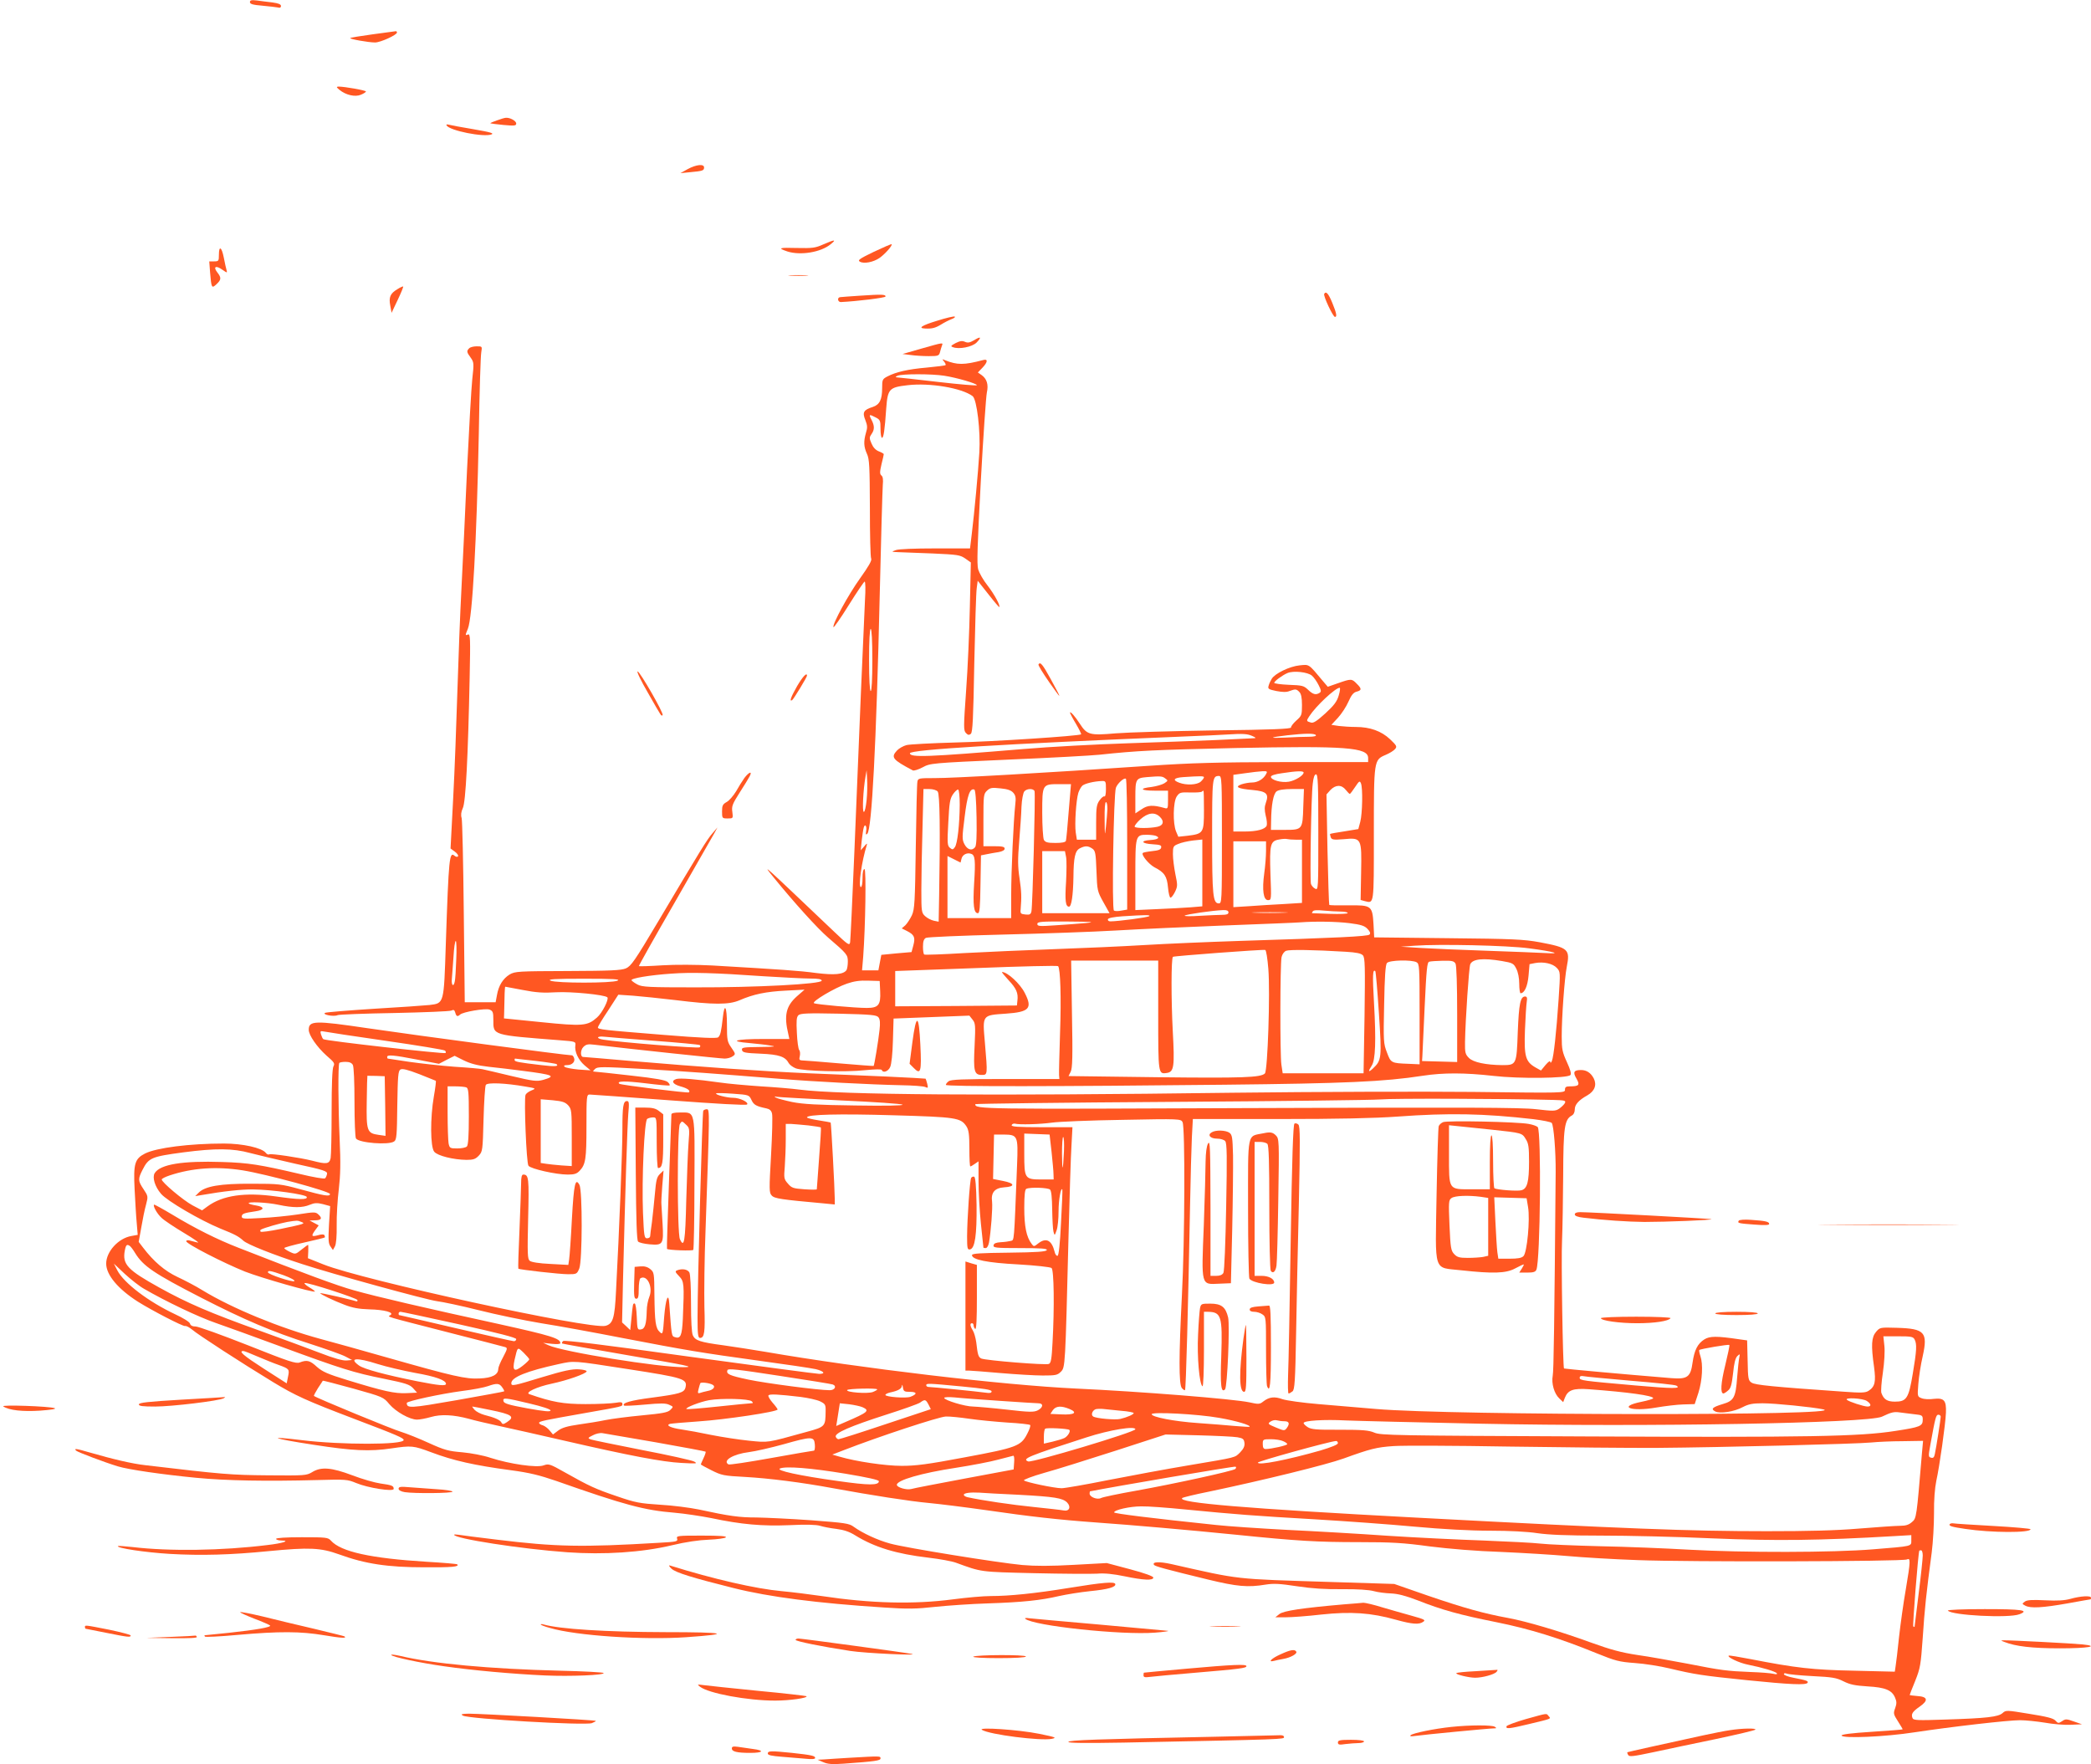 <?xml version="1.0" standalone="no"?>
<!DOCTYPE svg PUBLIC "-//W3C//DTD SVG 20010904//EN"
 "http://www.w3.org/TR/2001/REC-SVG-20010904/DTD/svg10.dtd">
<svg version="1.0" xmlns="http://www.w3.org/2000/svg"
 width="1280pt" height="1080pt" viewBox="0 0 1280 1080"
 preserveAspectRatio="xMidYMid meet">
<g transform="translate(0,1080) scale(0.1,-0.1)"
fill="#ff5722" stroke="none">
<path d="M1530 10787 c0 -12 18 -17 78 -22 42 -4 85 -9 95 -11 10 -4 17 0 17
9 0 11 -16 17 -52 22 -29 3 -72 9 -95 12 -34 4 -43 2 -43 -10z"/>
<path d="M2282 10590 c-73 -10 -135 -20 -138 -23 -6 -6 112 -27 152 -27 33 0
134 46 134 61 0 5 -3 8 -7 8 -5 -1 -68 -9 -141 -19z"/>
<path d="M2078 10250 c39 -32 96 -45 131 -30 17 7 31 16 31 20 0 7 -131 30
-168 30 -14 -1 -13 -4 6 -20z"/>
<path d="M3042 10063 c-24 -8 -42 -16 -40 -18 2 -1 38 -6 81 -10 67 -6 77 -5
77 9 0 16 -38 37 -63 35 -7 0 -31 -7 -55 -16z"/>
<path d="M2734 10032 c19 -32 227 -73 274 -55 19 7 -5 14 -110 32 -73 12 -141
25 -152 28 -11 3 -16 1 -12 -5z"/>
<path d="M4210 9765 l-45 -25 60 6 c77 7 85 10 85 29 0 23 -48 18 -100 -10z"/>
<path d="M5040 9304 c-49 -22 -67 -24 -162 -22 -109 3 -120 0 -59 -21 80 -26
205 -6 266 44 37 30 26 30 -45 -1z"/>
<path d="M5350 9259 c-89 -43 -102 -52 -86 -61 25 -14 82 -3 120 23 33 23 81
77 74 84 -2 2 -51 -19 -108 -46z"/>
<path d="M1340 9240 c0 -38 -2 -40 -30 -40 l-29 0 5 -67 c8 -97 10 -100 39
-73 30 28 31 40 5 73 -27 35 -8 44 31 16 29 -20 31 -21 26 -3 -3 10 -11 45
-17 77 -13 66 -30 76 -30 17z"/>
<path d="M4838 9113 c29 -2 74 -2 100 0 26 2 2 3 -53 3 -55 0 -76 -1 -47 -3z"/>
<path d="M2433 9030 c-44 -26 -54 -49 -44 -101 l8 -44 37 78 c21 44 36 81 34
83 -2 2 -18 -5 -35 -16z"/>
<path d="M8106 9001 c-7 -11 54 -141 66 -141 14 0 9 24 -16 85 -24 59 -39 75
-50 56z"/>
<path d="M5265 8990 c-60 -4 -116 -8 -122 -9 -20 -2 -15 -31 5 -30 100 5 272
26 273 34 0 13 -22 14 -156 5z"/>
<path d="M5738 8837 c-96 -29 -121 -46 -75 -48 42 -2 62 3 97 24 19 12 48 27
64 33 16 6 26 13 20 16 -5 3 -53 -8 -106 -25z"/>
<path d="M5962 8717 c-26 -15 -38 -17 -56 -9 -16 7 -30 5 -56 -8 -30 -16 -32
-20 -17 -25 37 -15 118 1 145 28 33 34 26 40 -16 14z"/>
<path d="M5640 8666 l-115 -33 49 -6 c27 -4 77 -7 111 -7 58 0 63 2 69 24 3
13 9 31 12 40 8 20 11 21 -126 -18z"/>
<path d="M2872 8668 c-17 -17 -15 -24 9 -57 20 -28 21 -34 10 -132 -6 -57 -20
-306 -32 -554 -11 -247 -26 -573 -34 -723 -8 -149 -19 -433 -25 -630 -6 -196
-17 -494 -26 -661 l-16 -305 26 -19 c14 -10 23 -23 20 -28 -3 -6 -12 -5 -21 2
-32 28 -36 -5 -54 -541 -12 -367 -10 -361 -100 -372 -30 -3 -182 -14 -339 -23
-157 -10 -292 -21 -300 -25 -20 -11 54 -25 77 -14 10 4 167 10 348 13 182 4
338 10 348 15 14 7 19 4 24 -13 6 -23 14 -26 29 -12 17 17 155 40 180 31 21
-8 24 -16 24 -62 0 -97 -11 -93 410 -126 91 -7 95 -8 92 -30 -6 -39 18 -90 56
-123 l37 -31 -74 5 c-41 4 -79 11 -85 17 -7 7 -2 10 16 10 30 0 51 21 42 44
-3 9 -9 16 -13 16 -35 0 -946 121 -1251 166 -324 48 -360 47 -360 -10 0 -33
51 -106 109 -158 47 -40 52 -48 42 -66 -7 -14 -11 -109 -11 -275 0 -140 -3
-269 -6 -286 -8 -37 -25 -39 -113 -16 -76 19 -252 45 -263 39 -5 -4 -15 1 -21
9 -24 31 -142 57 -256 57 -212 0 -413 -26 -483 -61 -63 -32 -72 -62 -64 -219
4 -74 9 -167 13 -207 l6 -72 -39 -7 c-80 -14 -154 -96 -154 -169 0 -69 72
-155 194 -233 86 -54 277 -153 289 -149 7 2 26 -8 43 -22 34 -30 304 -205 495
-321 137 -83 202 -113 499 -226 261 -99 302 -117 301 -129 -2 -30 -381 -30
-621 -1 -228 28 -186 11 70 -28 239 -37 343 -42 477 -22 123 18 133 17 243
-24 135 -51 264 -80 489 -110 112 -15 173 -30 275 -65 420 -148 541 -180 726
-195 58 -5 159 -20 225 -33 184 -39 311 -50 480 -43 100 5 162 3 185 -4 19 -6
64 -15 100 -19 46 -6 80 -17 116 -40 119 -73 251 -113 447 -136 69 -8 145 -22
169 -31 159 -58 144 -56 478 -64 173 -4 347 -5 385 -3 48 4 101 -2 169 -16
115 -24 176 -27 176 -8 0 8 -52 27 -142 51 l-143 38 -202 -11 c-143 -8 -235
-8 -315 -1 -150 14 -713 105 -808 131 -78 21 -170 64 -224 103 -28 21 -52 24
-261 40 -126 9 -277 16 -335 17 -104 0 -164 8 -353 49 -54 11 -161 25 -236 29
-124 8 -152 13 -262 51 -133 45 -172 63 -321 147 -92 52 -99 54 -130 43 -42
-16 -207 8 -325 46 -44 15 -119 29 -173 34 -84 7 -108 13 -205 57 -61 28 -137
58 -169 68 -48 13 -523 209 -534 220 -2 2 9 23 24 47 16 23 29 45 30 46 1 2
85 -20 187 -48 182 -51 184 -52 220 -95 40 -47 125 -95 170 -95 16 0 54 7 85
16 62 18 138 14 232 -11 30 -9 116 -29 190 -45 74 -16 252 -56 395 -89 404
-93 601 -130 715 -136 94 -5 102 -5 80 8 -14 8 -158 40 -320 71 -162 32 -304
61 -315 65 -18 7 -17 10 14 25 18 10 45 16 60 13 14 -2 161 -28 326 -56 165
-29 302 -55 304 -57 3 -2 -3 -20 -12 -39 -9 -20 -17 -37 -17 -39 0 -2 29 -18
65 -36 62 -31 74 -34 208 -41 143 -8 343 -33 537 -69 234 -43 472 -80 583 -90
64 -6 226 -26 359 -45 261 -38 438 -58 673 -75 212 -15 568 -46 855 -75 373
-38 494 -45 751 -45 197 0 270 -4 430 -26 121 -15 286 -29 439 -34 135 -6 317
-17 405 -25 88 -8 282 -20 430 -25 309 -12 1621 -9 1648 4 23 11 23 -7 -7
-185 -14 -79 -32 -209 -41 -289 -8 -80 -18 -160 -21 -179 l-5 -34 -247 6
c-256 5 -359 17 -636 71 -72 14 -132 24 -134 21 -10 -9 66 -45 118 -55 90 -18
170 -42 177 -53 4 -6 -4 -7 -21 -3 -15 4 -78 9 -139 11 -146 6 -179 10 -387
51 -96 18 -233 43 -305 53 -100 15 -166 33 -285 76 -192 70 -395 130 -509 151
-148 27 -269 61 -486 135 l-210 73 -385 12 c-605 19 -551 13 -981 110 -73 16
-117 14 -105 -5 6 -9 68 -26 331 -90 178 -43 243 -49 352 -31 50 8 87 6 192
-10 92 -14 172 -19 277 -18 95 1 165 -4 194 -12 25 -7 72 -13 105 -14 43 -2
89 -14 165 -43 147 -58 255 -88 480 -133 204 -41 388 -98 613 -190 116 -47
139 -53 235 -60 59 -4 154 -19 212 -33 155 -37 201 -44 474 -72 266 -27 361
-31 371 -16 6 11 -5 15 -87 31 -32 6 -58 16 -58 22 0 6 7 7 18 3 9 -4 80 -11
157 -15 122 -6 146 -10 190 -32 40 -20 70 -26 147 -31 109 -6 150 -23 169 -70
10 -23 10 -36 0 -64 -12 -32 -10 -37 18 -81 16 -25 29 -47 28 -48 -1 -2 -87
-8 -190 -15 -126 -8 -186 -16 -184 -23 7 -19 267 -8 447 20 225 34 571 74 645
74 34 0 102 -7 152 -15 49 -9 121 -15 159 -13 l69 3 -49 17 c-45 16 -52 17
-73 2 -22 -14 -25 -14 -41 4 -13 14 -53 24 -160 41 -139 23 -143 23 -163 5
-26 -24 -99 -32 -350 -40 -175 -6 -197 -5 -202 10 -9 24 0 38 44 69 55 38 50
61 -14 65 -26 2 -47 5 -47 6 0 2 15 41 34 87 31 78 34 97 46 264 11 172 22
275 55 522 8 62 14 170 14 240 -1 81 5 154 14 198 20 90 56 345 59 417 3 76
-11 92 -75 85 -26 -4 -60 -2 -74 4 -26 10 -26 11 -20 87 3 43 15 120 27 171
32 146 12 168 -158 173 -103 3 -104 3 -128 -25 -28 -33 -31 -82 -12 -215 12
-91 6 -120 -34 -146 -19 -12 -44 -13 -153 -5 -433 30 -541 41 -562 55 -21 13
-23 23 -25 137 l-3 122 -50 7 c-135 20 -179 20 -212 -1 -41 -26 -61 -65 -72
-142 -12 -89 -32 -103 -131 -95 -307 25 -654 57 -656 59 -7 7 -18 673 -12 783
3 71 6 252 7 401 1 290 8 340 52 364 12 6 19 21 19 38 0 29 23 56 77 86 45 26
59 64 39 104 -18 34 -44 51 -78 51 -44 0 -51 -13 -28 -52 23 -40 16 -48 -41
-48 -23 0 -29 -5 -29 -20 0 -21 0 -21 -562 -14 -315 3 -962 1 -1468 -5 -1506
-20 -2405 -13 -2655 19 -44 6 -151 15 -237 20 -87 6 -202 16 -255 24 -141 20
-240 28 -263 21 -34 -11 -22 -32 25 -45 44 -12 63 -26 52 -37 -6 -5 -418 45
-426 53 -18 17 33 18 159 3 79 -10 146 -16 149 -13 3 2 -2 12 -11 20 -12 12
-71 23 -225 40 -114 13 -215 24 -223 24 -12 0 -12 3 2 16 15 15 39 15 304 0
275 -16 416 -27 829 -60 208 -17 553 -35 740 -39 72 -1 139 -6 149 -11 17 -8
18 -6 12 20 -4 16 -9 30 -10 31 -1 1 -108 7 -237 13 -129 5 -344 15 -479 20
-278 12 -661 39 -1083 75 -159 14 -292 25 -297 25 -18 0 -18 42 1 61 16 16 28
19 67 14 227 -27 773 -85 798 -85 16 0 39 6 49 14 19 13 18 15 -8 53 -25 36
-27 46 -27 141 0 111 -15 137 -25 45 -10 -88 -15 -111 -29 -123 -10 -7 -100
-4 -332 15 -373 30 -404 33 -404 46 0 5 28 52 63 104 l62 96 90 -6 c50 -4 167
-16 260 -27 235 -29 326 -29 392 -1 85 37 162 53 283 59 l115 6 -47 -41 c-67
-60 -80 -117 -52 -233 l6 -28 -161 0 c-170 0 -215 -14 -83 -25 42 -4 100 -10
127 -15 41 -6 30 -8 -63 -9 -102 -1 -113 -3 -110 -18 3 -16 19 -19 114 -23
115 -5 151 -18 173 -59 6 -10 25 -24 43 -31 48 -17 307 -24 423 -11 64 6 101
7 103 1 7 -20 39 -9 51 18 8 16 15 83 17 162 l4 135 232 9 232 9 19 -24 c18
-22 19 -34 13 -161 -8 -155 -3 -178 44 -178 36 0 36 -1 19 198 -15 171 -18
167 128 177 144 10 165 32 116 127 -28 56 -106 128 -139 128 -4 0 14 -22 39
-49 49 -52 61 -80 55 -127 l-3 -29 -372 -3 -373 -2 0 108 0 108 495 18 c273
11 498 16 502 12 14 -14 20 -191 12 -411 -4 -126 -7 -241 -6 -255 l2 -25 -331
0 c-265 0 -334 -3 -347 -14 -10 -7 -17 -17 -17 -22 0 -11 688 -10 1705 1 738
8 976 18 1215 55 124 19 256 19 433 -1 155 -18 450 -15 470 5 7 7 1 31 -21 79
-28 61 -32 79 -32 158 0 119 17 355 31 426 21 107 10 117 -165 150 -99 18
-161 21 -562 25 l-452 5 -4 79 c-7 115 -12 119 -154 117 -62 -1 -115 0 -117 3
-2 2 -7 155 -11 340 l-6 336 24 27 c32 33 68 34 94 1 11 -14 22 -25 25 -25 2
0 17 19 32 42 25 38 29 40 36 23 12 -30 9 -184 -4 -235 l-12 -45 -85 -14 c-47
-7 -86 -14 -88 -16 -1 -1 1 -10 4 -20 6 -15 16 -17 79 -12 110 10 111 8 107
-204 l-3 -168 25 -7 c58 -14 56 -30 56 406 0 458 0 458 72 489 24 10 50 26 58
36 13 15 10 21 -31 60 -53 50 -123 75 -209 75 -32 0 -78 3 -104 6 l-46 7 40
43 c22 24 51 68 64 98 18 41 31 57 50 62 32 8 33 18 1 49 -30 31 -34 31 -114
3 l-63 -22 -29 34 c-91 109 -83 103 -144 97 -60 -6 -150 -49 -170 -82 -7 -11
-16 -30 -19 -42 -6 -19 -2 -23 47 -33 38 -7 62 -8 81 0 36 13 42 13 60 -6 11
-11 16 -35 16 -80 0 -61 -2 -66 -35 -95 -19 -17 -33 -36 -32 -42 1 -9 -117
-14 -468 -18 -258 -4 -531 -12 -605 -18 -160 -14 -176 -9 -220 59 -29 45 -60
80 -60 67 0 -3 16 -34 36 -67 20 -34 34 -63 32 -65 -10 -10 -542 -45 -768 -50
-146 -4 -281 -11 -301 -16 -19 -5 -46 -20 -58 -33 -39 -42 -28 -56 97 -122 7
-3 34 5 60 19 47 25 50 26 522 47 261 11 513 25 560 30 233 25 340 30 831 41
679 14 814 4 814 -61 l0 -25 -510 0 c-419 -1 -568 -5 -835 -23 -629 -43 -1206
-76 -1308 -75 -97 0 -102 -1 -106 -21 -3 -11 -7 -191 -10 -399 -5 -341 -7
-382 -24 -420 -11 -23 -29 -50 -40 -61 l-22 -19 32 -16 c45 -23 52 -39 39 -88
l-11 -41 -93 -8 -92 -9 -9 -47 -9 -48 -50 0 -50 0 7 83 c14 189 19 537 8 537
-8 0 -12 -20 -12 -55 0 -32 -4 -55 -10 -55 -18 0 5 159 36 257 4 13 -1 10 -15
-7 l-22 -25 6 60 c4 33 9 68 12 78 7 28 21 11 15 -20 -3 -21 -2 -25 7 -17 28
26 55 551 76 1454 8 349 17 656 19 682 3 31 1 50 -8 57 -11 9 -11 21 0 69 8
31 14 59 14 62 0 3 -14 11 -30 17 -20 8 -35 24 -45 48 -14 32 -14 38 0 58 19
27 19 50 0 87 -18 34 -15 36 25 15 28 -14 30 -20 30 -70 0 -30 4 -55 9 -55 10
0 17 47 26 180 9 120 18 129 131 142 135 16 332 -17 398 -67 26 -20 49 -215
41 -345 -7 -118 -31 -374 -46 -496 l-11 -91 -212 0 c-128 0 -223 -4 -241 -10
-30 -11 -30 -11 15 -13 25 -1 119 -5 210 -8 153 -7 167 -9 199 -31 l34 -24 -6
-271 c-3 -149 -13 -380 -23 -514 -16 -224 -16 -244 -1 -259 12 -13 19 -14 30
-5 11 10 15 91 21 429 5 230 11 438 15 463 l6 45 65 -82 c35 -45 66 -81 67
-79 8 8 -30 78 -71 131 -26 32 -51 77 -58 99 -9 32 -5 147 16 541 15 275 32
519 37 542 11 49 0 84 -32 107 l-23 16 27 28 c34 35 36 57 5 48 -117 -31 -158
-31 -233 -1 -18 8 -19 7 -6 -8 8 -10 12 -20 9 -22 -2 -3 -53 -9 -114 -15 -116
-10 -189 -27 -241 -54 -31 -16 -33 -20 -33 -71 0 -71 -15 -102 -57 -116 -57
-18 -65 -33 -46 -80 13 -33 14 -47 4 -78 -15 -53 -14 -85 6 -129 15 -32 17
-76 18 -332 0 -162 3 -302 8 -310 5 -11 -16 -47 -68 -120 -73 -102 -170 -280
-163 -299 1 -6 44 55 93 134 50 80 94 145 98 145 5 0 6 -51 2 -112 -7 -136
-36 -820 -65 -1543 -12 -291 -24 -540 -26 -553 -4 -22 -13 -16 -98 65 -446
424 -445 424 -371 333 127 -156 268 -312 334 -369 117 -100 121 -106 121 -148
0 -21 -4 -44 -8 -51 -18 -27 -74 -32 -187 -18 -102 14 -209 21 -635 46 -95 5
-224 6 -305 1 -77 -5 -142 -7 -144 -5 -2 2 97 178 220 391 122 213 231 404
242 423 l19 35 -30 -35 c-33 -37 -72 -101 -332 -539 -145 -244 -167 -275 -199
-289 -30 -12 -93 -15 -356 -16 -303 -1 -322 -2 -355 -21 -41 -25 -68 -68 -78
-127 l-8 -43 -94 0 -95 0 -6 550 c-3 303 -9 562 -13 577 -6 19 -3 39 7 61 18
36 32 315 42 801 5 238 4 268 -10 262 -18 -7 -18 -7 -1 35 28 67 54 541 67
1194 4 253 11 477 15 498 6 37 6 37 -28 37 -19 0 -39 -5 -46 -12z m2908 -168
c78 -12 200 -48 200 -58 0 -4 -107 5 -237 20 -131 15 -245 28 -253 28 -10 1
-9 4 5 10 28 12 207 12 285 0z m-440 -1740 c0 -120 -4 -190 -10 -190 -6 0 -10
70 -10 190 0 120 4 190 10 190 6 0 10 -70 10 -190z m2691 -96 c12 -10 30 -36
41 -58 16 -31 17 -40 6 -47 -23 -15 -41 -10 -71 19 -26 25 -36 27 -118 30 -49
2 -89 8 -89 12 0 10 49 46 81 60 38 16 125 6 150 -16z m164 -121 c-11 -38 -29
-61 -82 -110 -51 -46 -73 -61 -88 -56 -29 8 -29 10 -10 39 41 63 160 174 186
174 4 0 2 -21 -6 -47z m-530 -248 c24 -10 26 -14 10 -14 -11 -1 -114 -5 -230
-11 -115 -5 -361 -14 -545 -20 -184 -6 -470 -21 -635 -35 -587 -49 -695 -53
-695 -26 0 22 577 57 1640 101 146 6 283 12 305 14 92 6 122 4 150 -9z m390 5
c4 -6 -13 -10 -43 -10 -27 0 -91 -2 -143 -5 -106 -5 -101 1 11 14 107 12 168
13 175 1z m-2750 -397 c-4 -40 -11 -73 -17 -73 -11 0 -4 135 10 215 l7 40 3
-55 c2 -30 1 -88 -3 -127z m2445 158 c-16 -30 -51 -51 -86 -51 -17 0 -46 -5
-64 -11 -44 -16 -23 -27 69 -35 84 -8 100 -23 80 -78 -9 -25 -9 -44 -1 -79 7
-25 9 -52 6 -61 -9 -22 -59 -36 -135 -36 l-69 0 0 174 0 173 73 10 c39 6 87
11 105 12 29 1 32 -1 22 -18z m230 10 c0 -18 -51 -49 -90 -56 -45 -8 -110 10
-110 30 0 8 24 16 68 22 91 14 132 15 132 4z m90 -366 c0 -348 0 -355 -19
-345 -11 5 -22 18 -26 29 -7 24 1 538 11 614 4 38 11 57 20 57 12 0 14 -62 14
-355z m-937 330 c18 -13 18 -14 -6 -30 -13 -8 -48 -18 -76 -22 -81 -9 -70 -23
18 -23 l81 0 0 -56 c0 -54 -1 -56 -22 -50 -71 20 -103 18 -140 -8 l-38 -25 0
98 c0 112 3 118 70 124 85 7 95 6 113 -8z m237 7 c0 -5 -9 -17 -20 -27 -23
-20 -88 -23 -132 -6 -43 16 -33 30 25 34 105 7 127 7 127 -1z m110 -382 c0
-377 -1 -390 -19 -390 -36 0 -41 47 -41 409 0 361 1 371 42 371 17 0 18 -21
18 -390z m-580 -29 l0 -399 -35 -6 c-20 -4 -40 -4 -46 0 -14 8 -2 715 12 752
10 27 50 63 61 55 5 -2 8 -183 8 -402z m-130 338 c0 -28 -4 -48 -9 -44 -5 3
-19 -8 -30 -24 -18 -25 -21 -44 -21 -135 l0 -106 -59 0 -59 0 -7 45 c-7 52 2
195 16 242 6 17 17 37 25 44 16 13 70 26 117 28 26 1 27 -1 27 -50z m-228
-136 c-7 -93 -15 -174 -17 -180 -3 -9 -25 -13 -64 -13 -49 0 -62 4 -71 19 -5
11 -10 84 -10 165 0 176 0 176 104 176 l72 0 -14 -167z m-339 114 c14 -16 17
-31 12 -71 -11 -101 -25 -411 -25 -552 l0 -144 -195 0 -195 0 0 190 0 190 40
-20 40 -20 6 24 c6 25 35 39 60 29 23 -8 26 -41 17 -181 -8 -134 -2 -182 23
-182 11 0 14 34 16 177 l3 177 35 7 c19 4 52 10 73 13 23 4 37 12 37 21 0 12
-15 15 -65 15 l-65 0 0 160 c0 152 1 160 22 180 19 18 30 20 83 14 43 -4 65
-12 78 -27z m-463 8 c13 -15 16 -236 9 -633 l-3 -164 -30 6 c-17 4 -40 16 -53
28 -22 20 -23 29 -23 158 0 75 3 245 7 378 l6 242 37 0 c21 0 43 -7 50 -15z
m135 -81 c-1 -121 -14 -239 -30 -260 -11 -16 -15 -16 -30 -4 -16 13 -17 29
-10 155 6 120 10 145 28 172 12 18 27 31 32 30 6 -2 10 -42 10 -93z m103 -79
c2 -115 -1 -172 -9 -181 -19 -24 -47 -16 -65 18 -15 29 -15 41 1 167 16 133
32 177 59 168 7 -2 12 -63 14 -172z m355 162 c6 -16 -12 -701 -19 -735 -4 -19
-10 -23 -37 -20 -29 3 -32 6 -29 33 6 76 5 106 -7 189 -11 71 -11 118 -2 225
6 75 13 171 14 213 2 43 10 84 17 93 15 19 56 20 63 2z m1645 -95 c-4 -140 -5
-142 -114 -142 l-84 0 1 53 c1 100 14 169 34 183 12 9 46 14 93 14 l74 0 -4
-108z m-608 -22 c0 -139 -3 -144 -101 -156 l-56 -6 -14 33 c-20 49 -18 179 4
213 17 25 23 27 83 25 35 -1 67 1 71 5 3 3 8 6 10 6 2 0 3 -54 3 -120z m-591
8 c-1 -24 -5 -72 -9 -108 -7 -62 -7 -59 -8 43 -1 66 2 107 8 107 6 0 9 -19 9
-42z m322 -49 c27 -27 21 -52 -16 -60 -46 -10 -133 -10 -139 0 -3 5 12 25 34
45 47 42 89 47 121 15z m-27 -115 c30 -11 16 -23 -31 -26 -65 -4 -56 -22 13
-26 46 -3 55 -6 52 -20 -2 -13 -17 -18 -55 -22 -28 -3 -54 -8 -57 -11 -12 -11
36 -69 71 -88 61 -31 77 -55 83 -125 3 -33 10 -61 15 -61 6 0 18 16 28 36 16
34 16 41 2 108 -8 40 -15 95 -15 122 0 47 2 51 33 63 17 8 58 17 90 21 l57 6
0 -204 0 -205 -72 -6 c-40 -3 -133 -8 -205 -11 l-133 -6 0 215 c0 241 1 246
70 246 21 0 45 -3 54 -6z m857 -24 l39 0 0 -194 0 -193 -112 -7 c-62 -3 -157
-9 -210 -13 l-98 -6 0 202 0 201 100 0 100 0 0 -59 c0 -33 -5 -95 -11 -137
-14 -103 -5 -164 23 -164 21 0 21 3 15 159 -6 182 -1 203 53 212 19 4 41 5 48
3 8 -2 31 -4 53 -4z m-1244 -55 c18 -13 21 -27 25 -137 4 -120 6 -125 42 -190
l38 -68 -206 0 -206 0 0 190 0 190 70 0 69 0 7 -36 c4 -20 3 -87 0 -150 -8
-119 -3 -154 18 -154 15 0 25 69 27 180 1 121 10 162 39 177 33 17 51 16 77
-2z m833 -390 c0 -11 -11 -15 -37 -15 -21 0 -83 -3 -138 -6 -55 -4 -97 -3 -93
1 7 8 174 32 236 34 22 1 32 -4 32 -14z m686 5 c24 0 44 -4 44 -9 0 -5 -48 -7
-107 -5 -59 2 -109 4 -111 4 -2 0 0 5 4 11 4 8 27 9 67 5 33 -3 80 -6 103 -6z
m-344 -7 c-51 -2 -132 -2 -180 0 -48 1 -6 3 93 3 99 0 138 -2 87 -3z m-827
-21 c-9 -8 -191 -32 -238 -32 -11 0 -17 6 -15 13 3 8 35 14 89 18 142 9 173 9
164 1z m-385 -42 c-41 -4 -126 -10 -187 -14 -100 -7 -113 -6 -113 8 0 14 22
16 188 15 145 -1 170 -3 112 -9z m1611 -1 c71 -9 92 -16 110 -35 16 -17 20
-27 12 -35 -11 -11 -197 -20 -803 -39 -184 -6 -443 -17 -575 -25 -132 -8 -379
-19 -550 -25 -170 -6 -418 -17 -550 -24 -132 -8 -243 -12 -247 -9 -5 2 -8 24
-8 48 0 32 5 47 18 54 10 5 220 14 467 20 248 6 560 17 695 25 135 8 436 22
670 31 234 9 441 17 460 19 91 7 222 5 301 -5z m-5468 -221 c-2 -62 -6 -123
-9 -135 -7 -38 -22 -26 -18 15 2 20 6 81 10 135 3 53 9 97 14 97 4 0 6 -51 3
-112z m6567 67 c153 -20 208 -36 100 -29 -41 2 -201 9 -355 14 -154 5 -336 13
-405 17 l-125 8 85 6 c148 11 566 2 700 -16z m-1596 -125 c12 -146 -4 -624
-21 -641 -25 -25 -136 -29 -660 -23 l-542 7 13 26 c11 21 13 93 8 354 l-5 327
267 0 266 0 0 -334 c0 -359 0 -362 52 -354 45 6 49 38 37 258 -10 190 -10 443
1 453 5 5 548 46 565 42 6 -1 14 -53 19 -115z m473 104 c67 -4 95 -10 106 -22
13 -15 14 -66 10 -369 l-6 -353 -248 0 -247 0 -8 53 c-9 62 -8 614 1 658 4 18
16 34 28 39 21 8 169 6 364 -6z m958 -57 c65 -11 71 -15 87 -47 11 -21 18 -58
18 -92 0 -32 4 -58 8 -58 24 0 43 42 49 108 l6 70 35 7 c51 9 107 -3 132 -30
22 -24 22 -24 11 -192 -14 -206 -30 -349 -41 -377 -6 -13 -9 -15 -10 -6 0 9
-11 2 -29 -19 l-28 -34 -34 19 c-61 35 -70 69 -64 229 3 77 8 155 11 173 4 24
1 32 -10 32 -29 0 -38 -43 -45 -217 -7 -201 -8 -203 -95 -203 -99 1 -178 17
-204 44 -22 22 -25 32 -24 98 3 145 24 453 32 475 14 33 78 40 195 20z m-524
-7 c18 -10 19 -24 19 -318 l0 -307 -67 3 c-107 4 -109 5 -133 70 -21 54 -22
68 -17 295 3 168 8 241 17 252 15 18 150 21 181 5z m239 -9 c6 -12 10 -129 10
-311 l0 -291 -107 3 -108 3 2 30 c1 17 7 152 14 302 11 233 15 273 28 276 9 3
46 5 83 6 57 1 69 -2 78 -18z m-469 -304 c18 -275 17 -287 -37 -338 -28 -26
-31 -19 -7 18 23 35 27 152 14 382 -10 173 -8 211 8 196 3 -4 13 -120 22 -258z
m-3766 227 c116 -7 243 -14 283 -14 53 0 72 -4 72 -13 0 -21 -402 -42 -775
-41 -279 0 -324 2 -352 17 -17 9 -34 21 -37 26 -8 12 111 32 244 41 120 9 264
5 565 -16z m-895 -27 c-34 -16 -376 -16 -410 0 -20 9 22 12 205 12 183 0 225
-3 205 -12z m1608 -66 c4 -83 -11 -101 -82 -101 -70 0 -308 21 -323 29 -17 9
126 94 202 120 43 15 80 20 130 18 l70 -2 3 -64z m-2188 9 c82 -16 127 -19
205 -14 90 5 297 -15 313 -31 11 -11 -32 -97 -64 -124 -58 -51 -85 -54 -340
-28 l-229 23 1 27 c2 119 4 167 7 167 1 0 49 -9 107 -20z m2178 -168 c9 -12
11 -34 6 -77 -7 -66 -32 -217 -36 -220 -2 -1 -97 6 -213 16 -115 10 -218 18
-228 18 -14 1 -16 6 -11 26 3 14 2 31 -4 38 -5 6 -12 54 -14 105 -4 73 -2 96
9 107 12 12 53 14 246 10 204 -5 234 -8 245 -23z m-3018 -143 c195 -28 359
-55 364 -60 5 -5 7 -11 3 -15 -7 -7 -739 75 -748 85 -4 3 -10 16 -14 29 -6 20
-4 22 17 18 13 -3 183 -29 378 -57z m1644 0 c149 -11 274 -23 279 -26 5 -3 5
-9 0 -14 -8 -8 -494 31 -590 47 -46 7 -41 23 5 18 20 -2 158 -14 306 -25z
m-1451 -115 l134 -26 48 25 48 24 56 -28 c41 -20 82 -31 151 -39 52 -5 147
-17 210 -25 188 -24 206 -32 126 -55 -41 -11 -58 -9 -198 24 -84 20 -163 39
-175 41 -11 3 -88 10 -170 15 -81 6 -206 20 -277 30 -71 11 -131 20 -132 20
-2 0 -4 5 -4 10 0 15 38 12 183 -16z m725 -8 c68 -8 126 -17 129 -20 15 -14
-10 -16 -93 -6 -137 16 -164 21 -164 31 0 5 1 9 3 9 1 0 57 -7 125 -14z
m-1118 -25 c6 -12 10 -104 10 -228 0 -114 4 -214 9 -222 17 -27 202 -42 234
-18 15 10 17 39 19 221 3 179 5 210 19 219 12 7 42 0 115 -28 54 -22 101 -40
102 -41 2 -1 -3 -44 -12 -95 -23 -131 -22 -310 2 -339 20 -25 117 -49 198 -50
42 0 55 5 75 26 23 25 24 31 29 222 3 108 9 203 14 211 10 16 120 11 241 -10
67 -11 68 -12 38 -24 -17 -7 -33 -19 -36 -27 -10 -28 5 -417 18 -434 14 -19
168 -54 241 -54 40 0 55 5 72 23 37 39 42 72 42 273 0 182 1 194 19 194 10 0
229 -16 486 -35 294 -22 472 -32 478 -26 13 13 -44 41 -85 41 -39 0 -112 19
-104 27 2 3 49 2 103 -2 97 -7 98 -7 113 -38 14 -31 30 -39 92 -52 19 -4 30
-13 34 -32 4 -14 1 -129 -6 -254 -12 -211 -12 -231 4 -247 16 -19 60 -25 314
-48 l72 -7 0 34 c0 56 -22 464 -25 467 -2 2 -35 8 -74 14 -39 6 -71 14 -71 18
0 18 194 23 530 13 385 -11 411 -15 446 -68 14 -22 18 -49 18 -136 0 -60 2
-109 6 -109 3 0 16 7 28 16 l22 15 0 -123 c0 -68 7 -186 15 -263 8 -77 15
-141 15 -142 0 -2 6 -3 14 -3 8 0 16 14 20 33 12 67 23 213 19 250 -8 57 16
85 74 89 69 4 66 25 -7 39 l-61 12 3 136 3 136 59 0 c86 -1 89 -7 82 -185 -19
-488 -17 -459 -38 -466 -11 -3 -39 -7 -62 -8 -29 -2 -42 -7 -44 -19 -3 -15 12
-17 163 -17 129 0 166 -3 163 -12 -4 -10 -61 -14 -231 -16 -177 -2 -227 -5
-227 -15 0 -28 92 -47 285 -57 104 -6 195 -16 202 -22 15 -12 18 -244 6 -457
-5 -97 -9 -124 -22 -130 -17 -9 -385 21 -414 33 -18 9 -22 21 -31 100 -4 27
-13 60 -21 72 -17 27 -19 44 -5 44 6 0 10 -6 10 -14 0 -8 5 -18 10 -21 7 -4
10 63 10 193 l0 199 -35 10 -35 11 0 -334 0 -334 23 0 c12 0 99 -7 192 -15 94
-8 210 -15 258 -15 79 0 90 2 111 23 27 27 27 28 47 832 6 242 14 491 18 553
l6 112 -188 0 c-147 0 -188 3 -184 13 2 6 11 10 18 9 28 -8 157 -4 229 6 41 6
236 14 432 17 350 7 357 6 367 -14 16 -30 14 -720 -4 -1061 -19 -374 -19 -540
-1 -566 8 -10 17 -16 20 -13 6 5 19 499 31 1134 3 165 8 351 11 413 l6 112
526 0 c359 0 591 5 727 15 315 23 528 19 833 -16 56 -7 106 -17 111 -23 12
-16 25 -174 24 -301 -8 -931 -12 -1216 -18 -1246 -9 -47 9 -110 40 -139 l24
-23 10 26 c19 48 50 60 148 53 241 -18 393 -39 393 -55 0 -4 -32 -14 -72 -22
-149 -30 -65 -62 91 -35 53 9 127 18 166 19 l69 2 23 70 c24 77 29 174 12 224
-6 18 -9 34 -7 37 7 7 179 36 184 31 3 -2 -9 -58 -25 -124 -27 -109 -31 -173
-11 -173 4 0 17 8 28 18 17 13 23 36 31 106 6 61 14 93 26 105 16 15 17 14 12
-9 -3 -14 -9 -68 -13 -120 -9 -125 -20 -145 -89 -165 -63 -19 -74 -30 -45 -45
28 -15 116 -2 169 27 35 18 60 23 120 23 76 0 305 -23 371 -37 186 -40 -2272
-38 -2735 2 -99 8 -259 22 -355 30 -96 8 -195 22 -219 30 -49 18 -82 14 -118
-14 -21 -17 -28 -18 -86 -5 -101 21 -666 66 -1057 84 -451 21 -1327 125 -1905
225 -77 13 -193 31 -257 40 -143 19 -172 29 -187 61 -7 16 -11 89 -11 195 0
98 -4 178 -10 190 -11 19 -43 25 -75 13 -14 -6 -12 -11 12 -36 31 -32 32 -47
23 -261 -5 -103 -14 -124 -49 -112 -20 6 -20 6 -34 205 -5 74 -22 30 -31 -78
-8 -110 -9 -113 -27 -96 -26 23 -31 62 -33 226 -1 135 -2 140 -25 159 -17 14
-36 19 -60 17 l-36 -3 -3 -97 c-2 -83 0 -98 13 -98 12 0 15 13 15 59 0 33 5
63 10 66 41 25 79 -54 55 -113 -8 -19 -16 -58 -16 -86 -2 -82 -11 -111 -36
-114 -21 -3 -22 1 -25 77 -2 45 -7 81 -13 82 -11 0 -11 0 -20 -94 l-7 -69 -25
24 -25 23 6 270 c14 555 26 930 32 1006 6 67 5 79 -8 79 -23 0 -28 -31 -28
-177 0 -122 -19 -615 -39 -985 -8 -169 -19 -202 -65 -214 -95 -23 -1483 279
-1726 376 l-95 38 2 41 c1 23 0 41 -1 41 -2 0 -20 -13 -40 -29 -37 -30 -38
-30 -72 -14 -19 9 -34 20 -34 23 0 4 55 19 122 34 67 15 124 29 126 31 2 2 1
8 -2 14 -4 6 -18 6 -38 0 -41 -11 -45 -6 -19 30 l22 30 -28 15 -28 15 32 1
c40 0 48 12 23 35 -18 17 -25 17 -127 1 -59 -9 -161 -19 -225 -22 -104 -6
-118 -5 -118 9 0 17 13 22 83 32 57 8 59 27 4 36 -21 3 -40 9 -44 12 -12 13
112 7 182 -8 89 -19 146 -19 191 0 29 12 45 13 81 4 l44 -12 -7 -112 c-5 -94
-4 -117 9 -135 l15 -22 12 22 c8 14 12 63 11 129 -1 58 5 158 13 221 10 89 12
159 5 310 -9 202 -10 449 -2 463 2 4 20 7 38 7 24 0 38 -6 45 -19z m198 -251
l2 -183 -42 6 c-71 10 -76 22 -73 204 1 87 3 158 4 158 0 0 25 -1 53 -1 l53
-2 3 -182z m496 114 c14 -5 16 -31 16 -178 0 -120 -4 -176 -12 -184 -7 -7 -33
-12 -59 -12 -44 0 -47 2 -53 31 -3 17 -6 103 -6 190 l0 159 49 0 c27 0 56 -3
65 -6z m2291 -80 c204 -9 375 -21 380 -26 6 -6 -105 -8 -290 -5 -232 3 -319 8
-385 21 -47 10 -92 22 -100 27 -12 8 -11 9 5 5 11 -2 187 -12 390 -22z m4362
3 c74 -2 80 -4 72 -20 -5 -9 -21 -24 -35 -34 -23 -15 -36 -15 -140 -3 -93 11
-428 12 -1762 7 -1650 -7 -1672 -7 -1672 24 0 3 539 10 1198 14 658 4 1235 11
1282 15 70 7 752 5 1057 -3z m-6029 -33 c21 -24 22 -33 22 -199 l0 -173 -62 4
c-35 3 -78 7 -95 10 l-33 5 0 195 0 195 73 -6 c59 -6 76 -11 95 -31z m1470
-123 c40 -5 75 -10 77 -13 2 -2 -3 -86 -11 -188 -7 -102 -14 -187 -14 -190 0
-3 -34 -3 -76 0 -69 5 -78 8 -101 35 -24 27 -25 34 -19 104 3 41 6 116 6 168
l0 93 33 0 c17 -1 65 -5 105 -9z m1489 -161 c6 -58 12 -120 12 -137 l1 -33
-72 0 c-105 0 -108 4 -108 157 l0 124 78 -3 77 -3 12 -105z m76 3 c-6 -127
-11 -133 -12 -15 0 56 3 102 7 102 5 0 7 -39 5 -87z m-4982 -11 c41 -11 164
-40 274 -65 179 -39 200 -46 197 -63 -2 -10 -7 -23 -12 -27 -4 -5 -74 7 -156
27 -244 57 -311 68 -474 73 -243 8 -379 -14 -413 -68 -16 -26 1 -83 39 -127
38 -44 238 -161 364 -213 90 -36 110 -47 140 -74 25 -23 184 -86 360 -143 186
-61 766 -220 825 -227 33 -4 148 -28 255 -55 107 -27 280 -63 383 -80 103 -16
326 -57 495 -90 395 -76 486 -91 842 -140 162 -22 316 -45 343 -51 50 -12 64
-29 22 -29 -14 0 -370 47 -792 105 -524 73 -769 103 -776 96 -6 -6 -9 -12 -6
-15 2 -2 189 -35 414 -74 357 -61 400 -70 333 -71 -149 -2 -743 94 -830 134
l-33 15 53 -6 c30 -3 52 -2 52 4 0 29 -55 46 -376 117 -441 96 -752 168 -889
207 -95 26 -302 102 -705 260 -131 51 -263 117 -404 202 -60 36 -111 64 -113
62 -8 -8 18 -55 45 -80 16 -16 78 -57 138 -93 60 -36 98 -62 84 -59 -14 3 -35
9 -47 12 -13 4 -23 2 -23 -4 0 -16 228 -133 360 -186 100 -39 419 -130 428
-122 1 2 -14 14 -35 26 -21 13 -33 24 -28 26 17 6 319 -92 323 -104 2 -7 -2
-10 -10 -7 -25 9 -218 53 -218 49 0 -6 82 -46 149 -71 49 -19 88 -26 151 -28
92 -2 155 -19 130 -35 -19 -12 -47 -3 350 -105 184 -47 343 -88 352 -91 16 -5
14 -11 -12 -61 -17 -31 -30 -63 -30 -73 0 -35 -38 -55 -113 -58 -85 -5 -162
13 -567 128 -151 43 -333 94 -405 113 -251 68 -540 186 -726 299 -40 25 -109
61 -152 81 -77 36 -146 94 -212 181 l-26 34 16 89 c8 48 21 111 29 139 13 50
13 52 -15 94 -35 52 -35 63 -6 120 37 73 55 80 249 106 199 26 303 25 409 -4z
m-46 -106 c144 -23 535 -129 535 -145 0 -17 -32 -12 -185 30 -114 31 -129 33
-295 33 -191 1 -286 -15 -325 -56 l-20 -20 35 6 c138 24 247 36 320 35 113 -1
322 -30 328 -46 5 -18 -48 -17 -188 3 -190 27 -328 7 -420 -61 l-33 -24 -59
31 c-56 30 -188 141 -188 158 0 5 22 16 49 25 139 46 286 56 446 31z m4943
-118 c8 -8 12 -51 13 -123 1 -60 4 -121 8 -135 7 -25 7 -25 19 9 7 19 12 71
12 117 0 69 14 147 23 133 2 -2 -2 -94 -8 -203 -6 -131 -14 -201 -21 -203 -7
-2 -15 9 -18 24 -18 72 -52 89 -100 52 -26 -21 -28 -21 -41 -3 -32 42 -45 107
-45 220 0 80 4 114 13 117 25 11 133 7 145 -5z m-4583 -198 c26 -10 20 -12
-128 -43 -64 -13 -120 -21 -122 -16 -3 4 -2 10 2 12 19 11 118 39 161 47 61
10 63 10 87 0z m-1049 -148 c5 -4 20 -23 31 -42 50 -81 115 -125 405 -274 261
-134 439 -210 663 -281 99 -32 198 -67 220 -79 l40 -21 -33 -3 c-23 -2 -78 13
-165 47 -73 28 -239 89 -369 136 -303 109 -439 167 -612 263 -195 108 -228
142 -212 227 7 36 13 41 32 27z m87 -262 c131 -76 332 -172 437 -208 63 -22
243 -87 400 -145 370 -136 446 -160 631 -197 133 -27 157 -35 178 -58 l24 -27
-65 -3 c-73 -3 -137 11 -365 81 -117 36 -149 50 -183 80 -42 39 -61 44 -105
27 -23 -9 -66 5 -317 105 -160 63 -304 115 -320 115 -20 0 -32 6 -35 18 -3 10
-41 34 -91 57 -162 76 -314 191 -354 269 l-21 41 67 -63 c37 -34 90 -76 119
-92z m853 84 c43 -16 71 -31 66 -36 -9 -9 -162 41 -162 54 0 13 17 10 96 -18z
m1076 -301 c238 -53 348 -81 348 -90 0 -7 -6 -13 -14 -13 -7 0 -168 36 -357
80 -188 44 -344 80 -346 80 -2 0 -3 5 -3 10 0 6 6 10 12 10 7 0 169 -35 360
-77z m8908 -92 c15 -28 13 -68 -11 -210 -25 -151 -38 -171 -109 -171 -48 0
-69 14 -83 53 -4 9 0 66 9 125 9 62 13 131 9 165 l-6 57 90 0 c79 0 92 -2 101
-19z m-8480 -122 c0 -4 -18 -22 -41 -40 -51 -40 -64 -30 -49 37 19 82 17 80
55 44 19 -19 35 -37 35 -41z m-1663 17 c43 -18 101 -42 128 -51 66 -24 68 -26
58 -73 l-8 -40 -142 91 c-124 80 -155 107 -123 107 5 0 44 -15 87 -34z m736
-46 c51 -16 153 -40 228 -54 126 -22 189 -45 189 -67 0 -14 -40 -11 -177 16
-194 39 -324 74 -355 96 -66 47 -16 51 115 9z m1532 -31 c343 -53 364 -60 351
-113 -8 -31 -35 -39 -209 -62 -124 -16 -182 -32 -167 -48 3 -3 61 0 127 6 96
9 128 9 149 -1 27 -12 27 -12 8 -31 -15 -16 -48 -22 -174 -34 -85 -8 -186 -21
-225 -29 -38 -8 -112 -20 -163 -27 -68 -10 -101 -19 -125 -37 l-32 -24 -20 24
c-11 14 -30 28 -42 32 -13 3 -23 10 -23 15 0 10 31 16 280 60 238 42 230 40
230 56 0 11 -9 13 -42 7 -24 -4 -106 -8 -183 -8 -137 0 -204 12 -345 61 -28
10 47 45 137 64 98 21 208 60 214 75 2 6 -19 11 -49 13 -41 2 -90 -8 -219 -47
-181 -55 -193 -58 -193 -38 0 36 93 74 290 117 97 21 83 22 425 -31z m1253
-94 c26 -10 12 -35 -19 -35 -67 0 -389 42 -498 65 -118 25 -137 34 -128 58 4
11 59 5 319 -35 172 -26 319 -50 326 -53z m4885 23 c147 -12 273 -25 279 -30
32 -19 -19 -19 -249 1 -330 29 -343 31 -343 47 0 10 8 13 23 10 12 -3 142 -15
290 -28z m-5620 -25 c19 -11 4 -31 -29 -37 -19 -4 -42 -10 -50 -13 -12 -4 -14
0 -8 23 4 16 9 33 11 37 5 8 58 1 76 -10z m-1289 -15 c9 -12 14 -23 12 -25 -1
-2 -133 -26 -291 -54 -287 -50 -304 -51 -305 -17 0 11 209 56 337 73 66 8 138
22 160 30 54 19 70 18 87 -7z m2497 -28 c43 0 45 -14 3 -30 -27 -11 -154 -1
-154 11 0 5 12 11 28 15 49 10 72 23 73 41 1 10 4 6 6 -9 4 -25 8 -28 44 -28z
m317 33 c135 -13 182 -20 182 -30 0 -10 -11 -12 -37 -8 -48 7 -331 35 -349 35
-8 0 -14 5 -14 10 0 13 7 13 218 -7z m-518 -18 c0 -3 -12 -10 -27 -16 -32 -12
-166 -2 -157 12 5 9 184 13 184 4z m-470 -46 c47 -6 101 -18 120 -27 32 -16
35 -20 34 -62 -1 -92 -2 -94 -116 -125 -249 -69 -232 -66 -353 -54 -60 6 -164
22 -230 35 -66 14 -149 29 -184 34 -64 9 -98 25 -70 34 8 2 86 9 174 15 165
11 485 59 485 73 0 4 -14 23 -31 42 -17 20 -28 39 -25 44 6 10 60 7 196 -9z
m1219 -24 c118 -8 225 -15 238 -15 32 0 29 -26 -4 -43 -24 -12 -50 -12 -188 4
-88 10 -182 18 -208 19 -50 0 -177 39 -177 53 0 5 28 6 63 3 34 -4 158 -13
276 -21z m-2879 -16 c80 -19 130 -35 130 -43 0 -9 -36 -6 -142 13 -115 21
-143 30 -146 44 -5 23 7 22 158 -14z m1362 13 c9 -9 9 -12 -4 -12 -9 0 -101
-9 -204 -20 -103 -11 -189 -18 -192 -15 -9 8 83 44 139 54 74 13 245 9 261 -7z
m6826 2 c27 -18 29 -34 4 -34 -23 0 -114 30 -126 41 -18 16 98 10 122 -7z
m-5744 -22 l14 -28 -277 -92 c-152 -51 -281 -92 -288 -92 -6 0 -14 7 -17 15
-8 23 90 65 311 136 101 32 193 65 205 73 30 22 35 20 52 -12z m-404 -16 c46
-21 34 -31 -103 -90 l-58 -25 6 37 c3 20 8 52 11 70 l5 32 57 -6 c31 -4 68
-12 82 -18z m-2279 -17 c134 -27 153 -41 103 -74 -23 -15 -28 -15 -35 -2 -9
16 -42 30 -105 46 -22 6 -49 20 -59 31 -10 11 -16 20 -13 20 3 0 52 -9 109
-21z m3546 6 c52 -22 30 -37 -51 -33 l-66 3 15 23 c19 26 51 28 102 7z m316
-11 c42 -3 77 -10 77 -14 0 -8 -40 -26 -83 -36 -31 -7 -146 3 -165 15 -16 10
-5 38 16 45 10 2 31 3 47 1 17 -2 65 -7 108 -11z m4855 -21 c49 -5 52 -7 52
-34 0 -39 -16 -45 -166 -68 -221 -35 -542 -40 -1884 -34 -1184 5 -1268 7
-1306 23 -35 15 -71 18 -213 18 -142 -1 -174 2 -196 16 -14 9 -25 20 -25 25 0
15 126 23 258 16 70 -3 442 -12 827 -20 1020 -21 2369 3 2455 43 59 28 74 31
110 26 19 -3 59 -7 88 -11z m-4256 -22 c105 -18 198 -46 187 -55 -2 -1 -42 1
-89 5 -47 4 -149 13 -227 18 -146 10 -283 37 -283 54 0 16 282 1 412 -22z
m4418 7 c0 -14 -27 -188 -36 -229 -4 -20 -10 -26 -23 -22 -17 4 -17 9 -4 81
30 165 34 182 49 182 8 0 14 -6 14 -12z m-5945 -13 c55 -8 159 -18 232 -23 73
-4 135 -11 139 -15 4 -4 -4 -28 -18 -54 -38 -75 -65 -85 -383 -144 -227 -43
-300 -52 -385 -52 -102 0 -281 27 -380 56 l-45 13 70 27 c216 84 584 205 625
206 25 1 90 -6 145 -14z m1928 -15 c29 0 34 -15 13 -43 -13 -16 -16 -16 -66 5
-48 20 -51 23 -34 35 11 8 28 12 39 9 11 -3 32 -6 48 -6z m-1317 -53 c9 -8 -9
-38 -29 -49 -11 -6 -45 -16 -74 -23 l-53 -12 0 42 c0 23 3 45 8 49 7 8 140 1
148 -7z m404 4 c0 -17 -632 -206 -656 -197 -41 16 1 33 356 147 141 46 300 72
300 50z m625 -49 c34 -6 40 -11 43 -35 2 -19 -5 -35 -26 -57 -35 -34 -14 -29
-317 -80 -132 -22 -353 -63 -491 -90 -139 -28 -267 -50 -285 -50 -44 0 -220
37 -231 48 -4 4 50 25 124 46 73 20 270 82 438 136 l305 99 200 -5 c110 -3
218 -8 240 -12z m-2587 -44 c2 -21 -1 -38 -6 -38 -5 0 -122 -20 -261 -45 -139
-25 -257 -43 -262 -39 -38 23 29 63 125 75 40 5 136 27 212 48 173 49 188 49
192 -1z m2867 20 c14 -6 25 -14 25 -18 0 -8 -99 -30 -132 -30 -13 0 -18 8 -18
30 0 29 1 30 50 30 27 0 61 -5 75 -12z m335 -12 c0 -9 -38 -24 -107 -45 -204
-58 -383 -93 -383 -74 0 8 439 130 478 132 6 1 12 -5 12 -13z m3575 -63 c-33
-393 -33 -397 -61 -420 -19 -17 -38 -23 -73 -23 -27 0 -140 -8 -252 -17 -143
-12 -312 -16 -564 -16 -480 0 -860 15 -2143 83 -1051 56 -1468 91 -1435 120 4
4 78 22 163 39 334 70 720 165 825 203 163 59 201 69 305 76 52 4 372 3 710
-3 338 -5 746 -9 905 -8 387 3 1222 24 1310 33 39 4 126 8 193 8 l124 2 -7
-77z m-5557 -55 l-3 -43 -300 -56 c-165 -31 -312 -59 -328 -64 -28 -7 -87 10
-87 26 0 28 150 72 361 104 96 15 212 37 259 50 47 12 89 23 93 24 5 0 7 -18
5 -41z m1354 -40 c-12 -12 -368 -90 -607 -133 -107 -19 -204 -39 -215 -45 -23
-12 -70 6 -70 27 0 7 1 13 3 14 140 28 885 155 890 151 5 -2 5 -8 -1 -14z
m-2387 -29 c137 -23 205 -38 205 -46 0 -26 -60 -26 -250 1 -238 33 -384 65
-355 77 35 15 188 3 400 -32z m1060 -129 c222 -12 269 -20 297 -47 26 -27 14
-56 -21 -49 -14 3 -96 12 -182 21 -131 13 -321 41 -406 60 -13 3 -23 9 -23 15
0 11 41 16 95 13 22 -2 130 -8 240 -13z m1021 -90 c308 -30 423 -39 788 -60
187 -11 463 -31 613 -45 176 -16 343 -25 466 -25 118 0 229 -6 287 -15 67 -10
181 -15 390 -15 162 0 471 -7 685 -17 386 -16 656 -13 1113 14 l102 6 0 -31
c0 -39 10 -36 -235 -56 -243 -20 -792 -21 -1130 -2 -137 8 -380 18 -540 21
-159 4 -324 11 -365 16 -41 5 -199 13 -350 19 -151 5 -414 18 -585 29 -170 12
-447 28 -615 36 -168 9 -363 22 -435 30 -402 42 -625 70 -625 77 0 15 96 37
166 37 39 1 161 -8 270 -19z m4514 -282 c0 -18 -11 -123 -25 -233 -14 -110
-25 -201 -25 -203 0 -2 -3 -1 -8 2 -5 3 30 449 37 464 0 1 6 2 11 2 6 0 10
-15 10 -32z"/>
<path d="M3892 3615 c2 -284 6 -407 14 -415 7 -7 38 -14 71 -17 81 -7 86 0 79
124 -3 54 -6 107 -7 118 -2 11 1 63 5 115 l8 95 -23 -22 c-18 -18 -23 -37 -30
-120 -5 -54 -13 -132 -18 -173 -6 -41 -11 -81 -11 -87 0 -7 -8 -13 -19 -13
-17 0 -19 13 -25 158 -8 202 8 562 26 573 7 5 23 9 36 9 22 0 22 -1 22 -155 0
-85 4 -155 8 -155 27 0 32 30 32 176 l0 153 -26 20 c-20 16 -41 21 -86 21
l-59 0 3 -405z"/>
<path d="M4305 4001 c-6 -10 -35 -1052 -35 -1268 0 -101 3 -123 15 -123 27 0
32 34 27 189 -2 86 0 298 7 471 25 726 26 740 8 740 -9 0 -18 -4 -22 -9z"/>
<path d="M4110 3978 c0 -7 -7 -195 -15 -417 -8 -223 -14 -405 -12 -406 9 -8
157 -13 161 -6 3 5 7 187 7 405 2 458 7 436 -88 436 -36 0 -53 -4 -53 -12z
m105 -173 c-4 -49 -10 -207 -14 -349 -6 -259 -13 -299 -39 -241 -17 37 -17
678 0 705 12 19 13 19 36 -3 23 -21 24 -25 17 -112z"/>
<path d="M8834 3931 c-12 -5 -24 -16 -27 -25 -3 -8 -9 -197 -13 -418 -8 -490
-23 -444 152 -464 192 -21 272 -19 328 11 26 14 50 25 53 25 3 0 -2 -11 -11
-25 l-16 -25 49 0 c37 0 51 4 56 18 24 55 31 850 8 873 -6 6 -31 15 -55 19
-67 13 -500 22 -524 11z m296 -46 c187 -20 187 -20 210 -58 17 -26 20 -50 20
-138 0 -124 -11 -166 -47 -175 -25 -7 -150 3 -165 12 -4 3 -8 77 -8 165 0 99
-4 159 -10 159 -6 0 -10 -62 -10 -165 l0 -165 -109 0 c-147 0 -141 -9 -141
218 l0 174 58 -6 c31 -3 122 -13 202 -21z m-66 -411 l46 -7 0 -177 0 -177 -31
-7 c-17 -3 -59 -6 -94 -6 -51 0 -65 4 -83 23 -20 21 -23 38 -29 177 -6 142 -5
154 12 166 20 15 102 18 179 8z m290 -63 c13 -76 -6 -278 -28 -300 -12 -12
-35 -16 -86 -16 l-68 0 -6 40 c-3 22 -8 107 -12 188 l-7 148 99 -3 99 -3 9
-54z"/>
<path d="M7924 3922 c-8 -5 -15 -210 -23 -717 -6 -390 -13 -761 -16 -822 -2
-62 -1 -113 3 -113 5 0 15 6 24 13 13 10 17 60 22 352 3 187 11 549 17 804 8
380 8 466 -3 477 -7 7 -18 10 -24 6z"/>
<path d="M7418 3869 c-29 -16 -10 -39 32 -39 22 0 43 -7 50 -15 11 -13 12 -95
6 -402 -4 -219 -11 -394 -17 -405 -7 -12 -21 -18 -44 -18 l-35 0 0 418 c-1
367 -2 414 -15 392 -9 -16 -14 -55 -15 -110 0 -47 -5 -223 -11 -392 -15 -374
-18 -361 94 -356 l72 3 8 330 c4 182 6 385 5 453 -3 109 -5 125 -22 138 -23
16 -83 18 -108 3z"/>
<path d="M7735 3863 c-103 -21 -95 19 -95 -461 0 -229 4 -422 8 -429 17 -27
152 -48 152 -24 0 23 -34 41 -76 41 l-44 0 0 410 0 410 33 0 c18 0 38 -5 45
-12 9 -9 12 -109 12 -387 0 -207 4 -382 9 -390 13 -20 30 -5 35 32 3 18 8 199
11 404 6 365 5 373 -15 393 -19 19 -34 22 -75 13z"/>
<path d="M3190 3558 c0 -29 -5 -158 -10 -287 -6 -128 -9 -235 -7 -237 6 -6
253 -34 305 -34 51 0 54 1 68 35 19 46 20 478 1 512 -25 46 -34 7 -46 -207 -6
-118 -14 -230 -17 -249 l-5 -34 -110 6 c-69 3 -116 11 -126 19 -14 11 -15 42
-10 259 6 249 4 269 -30 269 -9 0 -13 -16 -13 -52z"/>
<path d="M5945 3590 c-8 -14 -24 -241 -25 -358 0 -74 2 -83 18 -80 30 6 42 87
40 272 -2 117 -7 171 -15 173 -6 2 -14 -1 -18 -7z"/>
<path d="M7346 2793 c-3 -16 -9 -89 -12 -163 -7 -135 8 -304 27 -316 5 -3 9
92 9 225 l0 231 23 0 c83 -1 91 -26 83 -269 -7 -183 -1 -230 23 -206 14 14 30
390 19 440 -15 64 -41 85 -109 85 -54 0 -57 -1 -63 -27z"/>
<path d="M7703 2803 c-38 -3 -53 -8 -53 -19 0 -9 10 -14 28 -14 15 0 38 -7 50
-16 22 -15 22 -20 22 -219 0 -112 3 -210 6 -219 18 -48 24 8 24 239 0 198 -3
255 -12 253 -7 -1 -37 -3 -65 -5z"/>
<path d="M7612 2608 c-28 -207 -27 -328 4 -328 12 0 14 34 14 205 0 113 -2
205 -3 205 -2 0 -9 -37 -15 -82z"/>
<path d="M6357 6733 c-3 -5 27 -53 65 -108 81 -115 82 -114 10 18 -50 91 -64
108 -75 90z"/>
<path d="M3967 6558 c86 -151 81 -143 89 -135 9 9 -139 267 -153 267 -7 0 22
-60 64 -132z"/>
<path d="M4880 6601 c-38 -67 -50 -98 -31 -87 9 6 91 141 91 150 0 22 -25 -4
-60 -63z"/>
<path d="M4557 6038 c-13 -18 -36 -55 -51 -82 -16 -26 -41 -56 -57 -65 -25
-14 -29 -22 -29 -58 0 -42 1 -43 34 -43 34 0 34 0 29 40 -5 34 0 48 44 117 28
43 55 88 62 101 18 34 -4 27 -32 -10z"/>
<path d="M5585 4419 l-17 -131 26 -26 c42 -43 48 -23 40 141 -9 192 -25 197
-49 16z"/>
<path d="M9640 3366 c0 -9 18 -16 53 -20 123 -15 270 -25 373 -26 128 0 416
11 411 17 -4 3 -741 43 -804 43 -22 0 -33 -5 -33 -14z"/>
<path d="M10644 3328 c-10 -15 -3 -17 94 -24 66 -5 92 -4 92 4 0 14 -24 19
-113 25 -37 3 -70 0 -73 -5z"/>
<path d="M11213 3303 c191 -2 503 -2 695 0 191 1 34 2 -348 2 -382 0 -539 -1
-347 -2z"/>
<path d="M10500 2760 c0 -6 50 -10 130 -10 80 0 130 4 130 10 0 6 -50 10 -130
10 -80 0 -130 -4 -130 -10z"/>
<path d="M9800 2731 c0 -15 112 -31 222 -31 106 0 193 13 204 31 3 5 -89 9
-210 9 -119 0 -216 -4 -216 -9z"/>
<path d="M1108 2232 c-203 -12 -258 -18 -258 -29 0 -10 23 -13 100 -13 101 0
393 35 420 51 8 5 11 8 5 7 -5 -1 -126 -8 -267 -16z"/>
<path d="M20 2191 c35 -24 119 -33 226 -26 66 5 101 10 89 15 -33 12 -332 22
-315 11z"/>
<path d="M466 1920 c9 -9 173 -71 255 -96 65 -20 273 -50 479 -70 184 -18 431
-22 740 -14 177 5 187 4 240 -18 71 -30 230 -55 230 -36 0 19 -10 23 -81 33
-35 5 -112 27 -172 50 -127 48 -192 54 -247 19 -34 -20 -44 -21 -270 -19 -227
2 -278 6 -750 62 -81 9 -196 36 -345 79 -79 23 -94 25 -79 10z"/>
<path d="M2440 1687 c0 -9 14 -17 38 -21 58 -9 292 -7 292 3 0 5 -44 12 -97
15 -54 4 -128 9 -165 12 -56 5 -68 3 -68 -9z"/>
<path d="M11935 1470 c-7 -11 13 -17 95 -29 159 -24 400 -25 400 -2 0 4 -102
13 -227 20 -126 7 -236 14 -245 16 -10 2 -20 -1 -23 -5z"/>
<path d="M2780 1405 c0 -23 411 -87 693 -107 225 -16 455 -1 641 43 82 20 166
32 225 34 52 2 99 9 104 14 8 8 -36 11 -147 11 -149 0 -157 -1 -151 -19 5 -17
-3 -19 -112 -25 -472 -28 -628 -25 -990 19 -114 14 -220 27 -235 30 -16 2 -28
3 -28 0z"/>
<path d="M1690 1380 c0 -5 15 -10 33 -10 57 -1 8 -17 -88 -28 -276 -34 -597
-39 -824 -12 -47 5 -86 8 -89 6 -12 -12 167 -39 318 -48 192 -11 374 -6 605
17 249 24 317 21 431 -20 159 -58 297 -79 521 -79 169 -1 217 3 202 18 -2 3
-87 10 -189 16 -340 21 -523 61 -584 129 -18 20 -29 21 -178 21 -99 0 -158 -4
-158 -10z"/>
<path d="M4111 1197 c27 -24 127 -55 379 -118 219 -55 516 -93 920 -119 147
-10 198 -9 316 4 77 8 221 18 320 21 214 7 326 19 437 45 45 10 131 24 190 30
111 11 160 25 154 44 -5 15 -73 10 -282 -24 -208 -34 -366 -50 -480 -50 -44 0
-147 -9 -230 -20 -243 -32 -505 -25 -805 20 -69 10 -179 24 -245 30 -156 14
-419 74 -684 157 -9 3 -5 -6 10 -20z"/>
<path d="M12675 1013 c-36 -10 -80 -13 -156 -9 -80 4 -111 2 -124 -8 -18 -13
-18 -14 3 -25 32 -17 105 -13 258 14 76 14 140 25 142 25 1 0 2 5 2 10 0 14
-65 10 -125 -7z"/>
<path d="M8225 979 c-252 -22 -367 -39 -393 -59 l-25 -20 64 0 c35 0 133 7
219 17 180 19 302 11 455 -32 101 -28 143 -31 168 -12 15 10 6 15 -70 36 -48
13 -130 37 -182 52 -51 16 -103 28 -115 28 -11 -1 -66 -6 -121 -10z"/>
<path d="M11924 941 c19 -29 375 -48 439 -22 61 24 14 31 -214 31 -131 0 -228
-4 -225 -9z"/>
<path d="M1470 931 c0 -3 39 -21 88 -40 48 -18 91 -37 95 -41 12 -10 -85 -27
-252 -45 -79 -8 -145 -15 -148 -15 -2 0 -2 -3 1 -8 2 -4 91 0 198 10 261 23
388 22 532 -2 102 -17 142 -20 125 -7 -2 2 -85 22 -184 46 -99 23 -242 57
-317 76 -76 18 -138 30 -138 26z"/>
<path d="M6276 891 c47 -43 590 -101 794 -85 52 4 88 9 80 11 -8 1 -195 18
-415 38 -220 19 -415 37 -434 39 -19 3 -30 2 -25 -3z"/>
<path d="M3310 856 c0 -3 25 -13 55 -21 162 -48 573 -75 835 -57 287 20 246
31 -125 31 -369 1 -649 19 -747 47 -10 3 -18 3 -18 0z"/>
<path d="M520 840 c0 -5 2 -10 4 -10 2 0 58 -11 126 -25 135 -27 150 -29 150
-16 0 4 -60 20 -132 35 -152 30 -148 29 -148 16z"/>
<path d="M7423 843 c42 -2 112 -2 155 0 42 1 7 3 -78 3 -85 0 -120 -2 -77 -3z"/>
<path d="M1045 780 l-150 -6 158 -2 c103 -1 156 1 152 8 -3 6 -7 9 -8 8 -1 -1
-69 -5 -152 -8z"/>
<path d="M4870 762 c0 -9 159 -41 335 -68 90 -14 435 -30 375 -18 -38 8 -673
94 -692 94 -10 0 -18 -4 -18 -8z"/>
<path d="M12270 749 c68 -27 169 -39 340 -39 173 0 246 13 138 24 -57 6 -443
26 -480 25 -22 0 -22 -1 2 -10z"/>
<path d="M7838 673 c-54 -24 -80 -50 -40 -40 9 3 35 8 57 12 46 8 88 32 80 45
-10 16 -36 11 -97 -17z"/>
<path d="M2395 669 c8 -12 175 -48 325 -69 174 -25 419 -47 616 -56 155 -7
368 2 359 15 -2 4 -122 11 -267 14 -430 11 -780 43 -980 91 -32 7 -55 10 -53
5z"/>
<path d="M5958 659 c-7 -5 59 -9 155 -9 100 0 167 4 167 10 0 12 -303 11 -322
-1z"/>
<path d="M7260 585 c-140 -13 -256 -23 -257 -24 -2 0 -3 -8 -3 -16 0 -12 8
-14 38 -10 20 3 143 14 272 25 284 24 320 29 320 41 0 13 -79 10 -370 -16z"/>
<path d="M9033 570 c-62 -3 -115 -8 -118 -12 -8 -7 76 -28 115 -28 45 0 118
20 131 36 9 11 8 14 -2 12 -8 -1 -64 -4 -126 -8z"/>
<path d="M4285 475 c53 -41 290 -85 460 -85 88 0 202 16 192 27 -3 2 -137 18
-299 33 -161 16 -311 32 -333 35 -37 5 -39 4 -20 -10z"/>
<path d="M2834 298 c35 -20 744 -61 789 -46 15 6 26 12 24 14 -5 5 -701 44
-777 44 -45 -1 -52 -3 -36 -12z"/>
<path d="M9341 277 c-63 -18 -116 -38 -119 -44 -5 -18 15 -16 136 13 146 35
137 32 122 49 -15 18 -2 20 -139 -18z"/>
<path d="M8885 229 c-105 -11 -237 -38 -250 -51 -7 -7 3 -8 30 -4 47 7 451 46
480 46 17 0 17 2 5 10 -18 11 -151 11 -265 -1z"/>
<path d="M6011 211 c45 -29 361 -69 428 -55 32 7 24 10 -79 31 -124 25 -378
42 -349 24z"/>
<path d="M10590 209 c-30 -4 -104 -19 -165 -32 -239 -52 -460 -101 -463 -103
-2 -1 0 -9 5 -17 7 -12 30 -9 158 18 83 18 254 54 380 80 127 27 234 52 240
57 11 10 -80 9 -155 -3z"/>
<path d="M7445 169 c-737 -15 -905 -21 -905 -32 0 -7 105 -8 338 -4 999 20
982 20 982 34 0 8 -10 12 -27 11 -16 0 -190 -5 -388 -9z"/>
<path d="M8190 134 c0 -14 8 -16 46 -10 26 3 62 6 80 6 19 0 34 5 34 10 0 6
-33 10 -80 10 -67 0 -80 -3 -80 -16z"/>
<path d="M4480 97 c0 -19 30 -27 113 -27 80 0 89 15 15 24 -29 4 -70 10 -90
13 -30 4 -38 2 -38 -10z"/>
<path d="M4700 66 c0 -10 23 -15 88 -20 48 -4 113 -9 145 -12 38 -4 57 -2 57
5 0 13 -22 18 -142 31 -128 13 -148 13 -148 -4z"/>
<path d="M5200 40 c-63 -4 -133 -8 -155 -10 l-40 -2 35 -15 c27 -12 55 -14
125 -9 196 14 225 19 225 32 0 15 1 15 -190 4z"/>
</g>
</svg>
